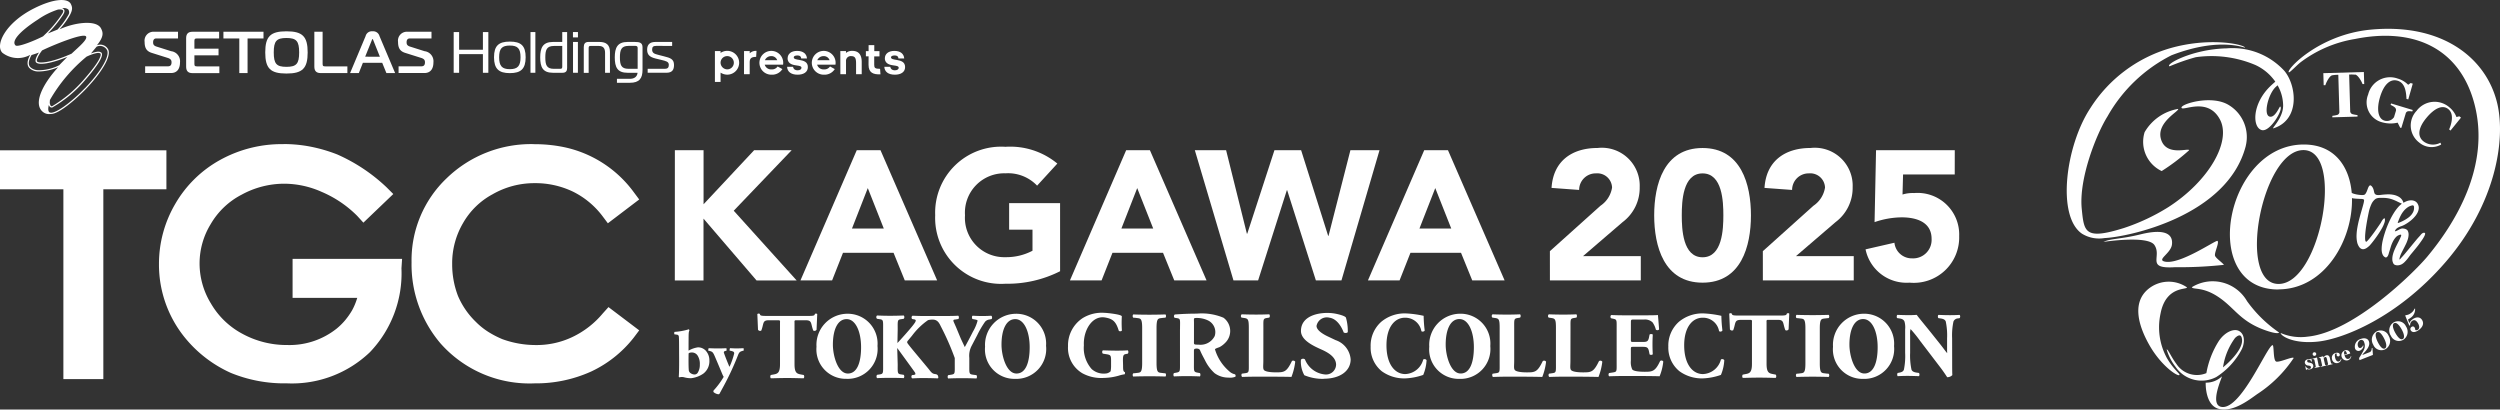 <svg xmlns="http://www.w3.org/2000/svg" xmlns:xlink="http://www.w3.org/1999/xlink" width="183.868" height="30.118" viewBox="0 0 183.868 30.118">
  <rect x="0" y="0" width="183.868" height="30.118" fill="#333333" stroke="none"/>
  <defs>
    <clipPath id="clip-path">
      <rect id="長方形_47071" data-name="長方形 47071" width="144.165" height="29" fill="none"/>
    </clipPath>
    <clipPath id="clip-path-2">
      <rect id="長方形_47127" data-name="長方形 47127" width="31.868" height="28" fill="none"/>
    </clipPath>
  </defs>
  <g id="logo_yoko" transform="translate(-10 -19.882)">
    <g id="logo_yoko-2" data-name="logo_yoko" transform="translate(10 19.882)">
      <g id="グループ_127378" data-name="グループ 127378">
        <g id="グループ_127377" data-name="グループ 127377">
          <g id="グループ_127376" data-name="グループ 127376" clip-path="url(#clip-path)">
            <path id="パス_125287" data-name="パス 125287" d="M41.607,29.412a9.362,9.362,0,0,0-4.676,1.165,8.618,8.618,0,0,0-3.277,3.2,8.709,8.709,0,0,0-1.215,4.442,8.506,8.506,0,0,0,2.088,5.64,9.2,9.2,0,0,0,3.2,2.379,10.383,10.383,0,0,0,4.119.767,8.294,8.294,0,0,0,6.109-2.294,8.387,8.387,0,0,0,2.318-6.168l.046-.693H42.266v2.867h4.757l-.03.092a4.55,4.55,0,0,1-.355.833,5.431,5.431,0,0,1-.508.723,4.628,4.628,0,0,1-.638.626,5.568,5.568,0,0,1-3.622,1.195,6.8,6.8,0,0,1-3.293-.824,5.86,5.86,0,0,1-2.314-2.226,5.64,5.64,0,0,1-.838-2.965,5.539,5.539,0,0,1,.82-2.88,5.607,5.607,0,0,1,2.287-2.169,6.53,6.53,0,0,1,3.123-.8,6.8,6.8,0,0,1,2.749.6,8.227,8.227,0,0,1,2.613,1.765l.456.5,2.2-2.106-.506-.505a12.7,12.7,0,0,0-3.615-2.405,11.279,11.279,0,0,0-1.919-.565,10.341,10.341,0,0,0-2.023-.2" transform="translate(-20.747 -18.811)" fill="#fff"/>
            <path id="パス_125288" data-name="パス 125288" d="M93.009,29.412a8.916,8.916,0,0,0-6.441,2.506A8.317,8.317,0,0,0,83.984,38.1a8.953,8.953,0,0,0,2.136,5.975,8.744,8.744,0,0,0,6.912,2.931,9.853,9.853,0,0,0,4.156-.868,8.607,8.607,0,0,0,3.132-2.489l.407-.542-2.26-1.71-.418.464a6.6,6.6,0,0,1-2.24,1.738,6.121,6.121,0,0,1-2.68.589,7.175,7.175,0,0,1-2.464-.432,7.024,7.024,0,0,1-1.036-.535,5.226,5.226,0,0,1-.915-.736,5.831,5.831,0,0,1-1.312-1.9,6.465,6.465,0,0,1-.431-2.343,5.842,5.842,0,0,1,.8-3.025A5.489,5.489,0,0,1,89.941,33.1a6.156,6.156,0,0,1,3.091-.818,6.385,6.385,0,0,1,2.8.612,6.114,6.114,0,0,1,2.18,1.793l.41.546,2.305-1.752-.4-.536a8.542,8.542,0,0,0-5.109-3.308,10.659,10.659,0,0,0-2.207-.222" transform="translate(-53.715 -18.811)" fill="#fff"/>
            <path id="パス_125289" data-name="パス 125289" d="M139.922,68.793a1.056,1.056,0,0,1,.25.7,1.145,1.145,0,0,1-.442.963,1.97,1.97,0,0,1-.9.341,1.859,1.859,0,0,1-.522-.069.644.644,0,0,0-.336.005c-.016.005-.053-.032-.053-.048.016-.128.032-.607.027-1.358-.006-.835,0-1.415-.021-1.586a.145.145,0,0,0-.123-.143l-.208-.032a.288.288,0,0,1,.011-.176,4.564,4.564,0,0,0,1.059-.192c.016.005.037.08.037.1-.048.085-.059.165-.059.666-.005.314,0,.468-.005.782.005.015.016.015.026.01a1.9,1.9,0,0,1,.665-.229.772.772,0,0,1,.591.261m-1.245.154c-.016.005-.032.048-.032.075-.005.282-.01.846.011,1.144a.312.312,0,0,0,.085.224.542.542,0,0,0,.341.139.278.278,0,0,0,.24-.139,1.074,1.074,0,0,0,.149-.6,1.112,1.112,0,0,0-.165-.655.492.492,0,0,0-.447-.224.48.48,0,0,0-.181.037" transform="translate(-87.998 -42.981)" fill="#fff"/>
            <path id="パス_125290" data-name="パス 125290" d="M144.555,71.056c.069,0,.341.016.686.016.314,0,.463-.011.618-.016a.53.53,0,0,1,.01.181,1.009,1.009,0,0,0-.16.048.094.094,0,0,0-.036.1c.074.235.335.873.4,1.022h.021a5.28,5.28,0,0,0,.33-.937.137.137,0,0,0-.09-.176.834.834,0,0,0-.24-.058.547.547,0,0,1,.027-.181c.112,0,.288.016.484.016.176,0,.356-.011.516-.016a.528.528,0,0,1,.005.181.8.8,0,0,0-.2.058c-.1.043-.154.112-.229.314a20.367,20.367,0,0,1-1.171,2.475c-.063.123-.148.272-.186.341l-.063.021a.681.681,0,0,1-.368-.165.2.2,0,0,1,.005-.112,5.811,5.811,0,0,0,.746-1.006,1.224,1.224,0,0,1-.075-.138c-.128-.3-.324-.777-.522-1.235-.154-.367-.2-.453-.351-.506a1.241,1.241,0,0,0-.191-.048.591.591,0,0,1,.032-.181" transform="translate(-92.434 -45.446)" fill="#fff"/>
            <path id="パス_125291" data-name="パス 125291" d="M168.83,64.423c-.658,0-1.01.767-1.01,1.881,0,.813.361,2.12,1.1,2.12.7,0,.973-.854.973-1.934,0-1.14-.4-2.067-1.063-2.067M171.1,66.4a2.2,2.2,0,0,1-2.286,2.414,2.165,2.165,0,0,1-2.2-2.359,2.286,2.286,0,0,1,2.262-2.428A2.194,2.194,0,0,1,171.1,66.4" transform="translate(-106.563 -40.952)" fill="#fff"/>
            <path id="パス_125292" data-name="パス 125292" d="M203.239,64.423c-.657,0-1.01.767-1.01,1.881,0,.813.36,2.12,1.1,2.12.7,0,.972-.854.972-1.934,0-1.14-.4-2.067-1.062-2.067m2.268,1.979a2.2,2.2,0,0,1-2.287,2.414,2.163,2.163,0,0,1-2.2-2.359,2.286,2.286,0,0,1,2.261-2.428,2.193,2.193,0,0,1,2.223,2.373" transform="translate(-128.571 -40.952)" fill="#fff"/>
            <path id="パス_125293" data-name="パス 125293" d="M187.274,64.391c-.19.015-.392.022-.641.022s-.468-.007-.729-.022c-.065.035-.06.209-.006.243l.148.027c.159.028.223.056.223.1a3.16,3.16,0,0,1-.34.8c-.177.352-.413.8-.6,1.137-.079-.174-.242-.5-.337-.727l-.308-.741c-.043-.1-.09-.2-.136-.306-.023-.051-.08-.161-.049-.209s.094-.036.132-.045l.225-.037c.058-.057.047-.215-.013-.243-.222.015-.555.022-.954.022l-1.592,0c-.232,0-.475-.006-.808-.02-.086.027-.1.194-.026.242l.152.028c.083.013.109.062.109.089a.437.437,0,0,1-.085.18c-.208.325-1.219,1.424-1.264,1.47l.019-1.009c0-.644-.031-.707.263-.747l.181-.028a.184.184,0,0,0,0-.243c-.345.015-.671.022-.984.022s-.654-.007-.979-.022a.161.161,0,0,0,0,.243l.182.028c.294.04.265.1.265.747v2.572c0,.643.029.706-.265.747l-.182.027a.207.207,0,0,0,0,.243c.344-.014.685-.021.979-.021.313,0,.639.006.984.021a.205.205,0,0,0,0-.243l-.181-.027c-.294-.041-.263-.1-.263-.747l-.035-1.2s1.248,1.712,1.287,1.775a.282.282,0,0,1,.052.137c0,.029-.039.049-.111.07l-.131.01c-.072.042-.072.214.012.243.366-.015.458-.022.791-.022.3,0,.745.007,1.071.022.095,0,.033-.192.007-.228a0,0,0,0,0,0,0c-.067-.088-.168-.08-.261-.1a.412.412,0,0,1-.2-.115,1.2,1.2,0,0,1-.131-.152c-.146-.186-.3-.365-.451-.548-.328-.4-1.195-1.414-1.2-1.487a.165.165,0,0,1,.05-.144l.3-.359a5.07,5.07,0,0,1,1.182-1.15,1.287,1.287,0,0,1,.442-.033c.228.041.355.183.485.466a19.166,19.166,0,0,1,1.038,2.356v.485c0,.643.032.691-.263.739l-.221.034a.206.206,0,0,0,0,.243c.386-.015.71-.021,1.024-.021s.634.006,1.057.021a.225.225,0,0,0,0-.243l-.259-.034c-.294-.04-.268-.1-.268-.739V67.5a1.562,1.562,0,0,1,.17-.892l.412-.788a7.282,7.282,0,0,1,.574-.981.486.486,0,0,1,.312-.167l.17-.034c.052-.048.052-.215-.026-.243" transform="translate(-114.371 -41.171)" fill="#fff"/>
            <path id="パス_125294" data-name="パス 125294" d="M158.866,63.988a.144.144,0,0,0-.091.028c-.032.119-.054.146-.549.146h-2.952c-.5,0-.518-.027-.549-.146a.146.146,0,0,0-.092-.028.151.151,0,0,0-.091.036l.049,1.152a.177.177,0,0,0,.241.063c.2-.506.068-.759.545-.759h.732c.131,0,.1.1.1.2v.492h0v2.546c0,.651-.191.7-.492.754l-.183.033a.208.208,0,0,0,0,.243l.1,0,0,0c.456-.013.8-.021,1.109-.021s.654.008,1.109.021c0,0,0,0,0,0l.1,0a.211.211,0,0,0,0-.243l-.183-.033c-.3-.056-.492-.1-.492-.754V65.172h0V64.68c0-.1-.031-.2.1-.2h.733c.476,0,.349.253.547.759a.177.177,0,0,0,.241-.063l.049-1.152a.159.159,0,0,0-.092-.036" transform="translate(-98.842 -40.926)" fill="#fff"/>
            <path id="パス_125295" data-name="パス 125295" d="M222,67.739c0,.289.012.427.129.457.023.027.018.143-.02.166a2.34,2.34,0,0,0-.43.1,4.241,4.241,0,0,1-1.087.165,2.92,2.92,0,0,1-1.582-.34,2.164,2.164,0,0,1-1.059-1.99,2.392,2.392,0,0,1,1.08-2.071,2.7,2.7,0,0,1,1.6-.386c.132,0,1.264.107,1.277.261a8.484,8.484,0,0,0,.005,1.035c-.024.076-.19.083-.232.013-.2-.65-.417-.869-1.008-.967-.95-.159-1.61.953-1.556,2.045a2.339,2.339,0,0,0,.577,1.752,1.32,1.32,0,0,0,1,.326.572.572,0,0,0,.389-.165,2.06,2.06,0,0,0,.034-.357v-.435c0-.374-.037-.415-.332-.463l-.272-.043a.172.172,0,0,1,0-.243c.438.014.739.022,1.039.022s.6-.008.8-.022a.213.213,0,0,1,0,.243l-.141.028c-.185.035-.221.1-.221.478Z" transform="translate(-139.401 -40.832)" fill="#fff"/>
            <path id="パス_125296" data-name="パス 125296" d="M240.966,66.018c0,.243-.045.263.339.263a1.169,1.169,0,0,0,1.186-.634.952.952,0,0,0-.532-1.166,1.9,1.9,0,0,0-.778-.164c-.266,0-.214.02-.214.352Zm-1.026-.877c0-.692.054-.767-.222-.81l-.176-.027a.161.161,0,0,1,.014-.243c.489-.035,1-.062,1.619-.062a4.135,4.135,0,0,1,1.96.3,1.212,1.212,0,0,1,.112,1.862,1.635,1.635,0,0,1-.4.3c-.046.022-.356.112-.334.171a3.392,3.392,0,0,0,1.04,1.6.864.864,0,0,0,.428.228.142.142,0,0,1,.027.182,1.093,1.093,0,0,1-.516.061,1.7,1.7,0,0,1-1.007-.324,3.133,3.133,0,0,1-.7-.934c-.125-.244-.266-.49-.369-.745-.078-.187-.373-.129-.411-.1s-.042.089-.042.148v.851c0,.636-.029.685.267.74l.177.033a.243.243,0,0,1,0,.244c-.346-.013-.648-.022-.96-.022-.328,0-.614.009-.954.022a.212.212,0,0,1,0-.244l.176-.033c.295-.055.268-.1.268-.74V65.141" transform="translate(-153.153 -40.932)" fill="#fff"/>
            <path id="パス_125297" data-name="パス 125297" d="M254.862,67.575c0,.325-.042.547.043.657s.416.174.892.174c.595,0,.777-.022,1.163-.824.052-.069.2-.041.247.042a4.486,4.486,0,0,1-.278,1.119c-.35-.014-1.188-.019-1.722-.019h-.876c-.3,0-.625.006-1.03.019a.2.2,0,0,1-.019-.241l.248-.034c.293-.042.264-.1.264-.741V65.155c0-.645-.053-.706-.348-.748l-.188-.028a.163.163,0,0,1,.014-.242c.338.014.749.02,1.06.02s.641-.006.967-.02a.2.2,0,0,1,0,.242l-.17.028c-.293.049-.264.1-.264.748Z" transform="translate(-161.947 -41.021)" fill="#fff"/>
            <path id="パス_125298" data-name="パス 125298" d="M267.138,68.71a3.513,3.513,0,0,1-1.423-.267,2.068,2.068,0,0,1-.252-1.139.208.208,0,0,1,.3-.021,1.753,1.753,0,0,0,1.441,1.1.744.744,0,0,0,.847-.709c0-.57-.6-.908-1.068-1.118-.565-.253-1.516-.675-1.516-1.37,0-1.241,1.618-1.439,2.509-1.276.139.024.738.153.8.3a3.562,3.562,0,0,1,.135,1.057c-.039.084-.236.092-.306.021-.134-.359-.471-1-1.052-1.078a.769.769,0,0,0-.941.605c0,.325.49.62.884.8l.521.247a1.627,1.627,0,0,1,1.105,1.412c0,.864-.793,1.427-1.979,1.427" transform="translate(-169.785 -40.846)" fill="#fff"/>
            <path id="パス_125299" data-name="パス 125299" d="M233.367,68.477c-.334-.054-.476.047-.476-.754V65.169c0-.8.142-.7.476-.756l.182-.014a.2.2,0,0,0,0-.238c-.345.014-.882.021-1.186.021s-.844-.006-1.188-.021a.2.2,0,0,0,0,.238l.181.014c.336.057.478-.046.478.756v2.554c0,.8-.142.7-.478.754l-.181.016a.2.2,0,0,0,0,.236c.343-.013.881-.02,1.188-.02s.841.006,1.186.02a.2.2,0,0,0,0-.236Z" transform="translate(-147.831 -41.036)" fill="#fff"/>
            <path id="パス_125300" data-name="パス 125300" d="M357.2,63.9a.144.144,0,0,0-.09.029c-.033.117-.053.146-.548.146h-2.956c-.495,0-.514-.029-.546-.146a.162.162,0,0,0-.094-.029.155.155,0,0,0-.091.036l.05,1.154a.177.177,0,0,0,.242.06c.195-.5.068-.757.546-.757h.732c.131,0,.1.1.1.2v3.037c0,.65-.19.7-.492.753l-.183.035a.206.206,0,0,0,0,.241l.1,0s0,0,.005,0c.456-.014.8-.02,1.108-.02s.655.006,1.112.02l0,0,.1,0a.211.211,0,0,0,0-.241l-.182-.035c-.3-.055-.493-.1-.493-.753V65.08h0v-.491c0-.1-.032-.2.1-.2h.731c.478,0,.351.253.549.757a.176.176,0,0,0,.241-.06l.048-1.154a.155.155,0,0,0-.091-.036" transform="translate(-225.694 -40.866)" fill="#fff"/>
            <path id="パス_125301" data-name="パス 125301" d="M306.054,67.578c0,.324-.043.546.044.657s.415.175.892.175c.593,0,.775-.022,1.161-.824a.167.167,0,0,1,.248.04,4.489,4.489,0,0,1-.28,1.121c-.346-.013-1.184-.021-1.721-.021h-.875c-.3,0-.627.007-1.032.021-.058-.041-.073-.2-.017-.241l.246-.036c.294-.04.265-.1.265-.74V65.158c0-.646-.052-.707-.345-.748l-.191-.028a.162.162,0,0,1,.012-.242c.339.014.749.021,1.062.021s.638-.006.966-.021a.2.2,0,0,1,0,.242l-.17.028c-.293.048-.265.1-.265.748Z" transform="translate(-194.689 -41.023)" fill="#fff"/>
            <path id="パス_125302" data-name="パス 125302" d="M317.528,67.578c0,.324-.043.546.043.657s.414.175.892.175c.593,0,.777-.022,1.162-.824a.166.166,0,0,1,.247.04,4.515,4.515,0,0,1-.28,1.121c-.347-.013-1.186-.021-1.721-.021H317c-.3,0-.626.007-1.031.021a.2.2,0,0,1-.019-.241l.248-.036c.294-.04.264-.1.264-.74V65.158c0-.646-.052-.707-.346-.748l-.189-.028a.162.162,0,0,1,.012-.242c.341.014.748.021,1.061.021s.64-.006.968-.021a.208.208,0,0,1,0,.242l-.17.028c-.295.048-.265.1-.265.748Z" transform="translate(-202.027 -41.023)" fill="#fff"/>
            <path id="パス_125303" data-name="パス 125303" d="M344.343,64.135a9.7,9.7,0,0,0,.078,1.078.17.17,0,0,1-.247.048,1.191,1.191,0,0,0-1.214-.987c-.718,0-1.352.655-1.352,2.031s.609,2.113,1.382,2.113a1.424,1.424,0,0,0,1.32-1.071.178.178,0,0,1,.247.049,3.175,3.175,0,0,1-.247,1.083,4.519,4.519,0,0,1-1.313.256,2.811,2.811,0,0,1-1.736-.525,2.229,2.229,0,0,1-.819-1.81,2.338,2.338,0,0,1,.78-1.828,2.7,2.7,0,0,1,1.787-.616,7.569,7.569,0,0,1,1.333.178" transform="translate(-217.741 -40.906)" fill="#fff"/>
            <path id="パス_125304" data-name="パス 125304" d="M283.588,64.135a9.772,9.772,0,0,0,.077,1.078c-.026.084-.2.11-.243.048a1.2,1.2,0,0,0-1.217-.987c-.717,0-1.351.655-1.351,2.031s.609,2.113,1.383,2.113a1.427,1.427,0,0,0,1.321-1.071.177.177,0,0,1,.245.049,3.243,3.243,0,0,1-.245,1.083,4.536,4.536,0,0,1-1.313.256,2.808,2.808,0,0,1-1.736-.525,2.228,2.228,0,0,1-.819-1.81,2.342,2.342,0,0,1,.781-1.828,2.693,2.693,0,0,1,1.787-.616,7.551,7.551,0,0,1,1.332.178" transform="translate(-178.883 -40.906)" fill="#fff"/>
            <path id="パス_125305" data-name="パス 125305" d="M391.117,67.6c0,.442,0,.867.013,1.09a.5.5,0,0,1-.377.156c-.007,0-.217-.345-.519-.738l-1.476-1.935a9.974,9.974,0,0,0-.7-.868,1.281,1.281,0,0,0-.032.435v1.313a4.991,4.991,0,0,0,.1,1.238c.057.142.205.19.372.217l.181.026a.23.23,0,0,1,0,.237c-.344-.013-.6-.021-.855-.021-.235,0-.474.007-.716.021a.227.227,0,0,1,0-.237l.111-.02c.172-.034.3-.081.349-.224a4.987,4.987,0,0,0,.091-1.238v-1.72a1.593,1.593,0,0,0-.047-.577c-.049-.115-.139-.2-.363-.229l-.18-.028c-.044-.053-.039-.217.027-.236.3.013.62.02.882.02.217,0,.535-.02.535-.02.179.253.586.727,1.163,1.452l.534.67c.281.352.4.537.543.695l-.009-.164v-.934a4.968,4.968,0,0,0-.1-1.239c-.059-.142-.2-.19-.372-.216L390.1,64.5a.222.222,0,0,1,0-.236c.346.013.6.02.858.02.235,0,.465-.007.713-.02a.214.214,0,0,1,0,.236l-.114.021a.383.383,0,0,0-.343.224,4.905,4.905,0,0,0-.1,1.239Z" transform="translate(-247.541 -41.104)" fill="#fff"/>
            <path id="パス_125306" data-name="パス 125306" d="M329.886,66.066c0,.19.007.2.179.2h.693c.332,0,.408-.048.471-.373l.033-.169c.045-.054.205-.054.236.006-.013.217-.021.462-.021.718s.008.5.021.717c-.031.062-.191.068-.236.008l-.033-.169c-.063-.326-.139-.38-.471-.38h-.693c-.172,0-.179.006-.179.21v.807a1.287,1.287,0,0,0,.1.641c.082.123.457.177.924.177.555,0,.771-.021,1.125-.786a.15.15,0,0,1,.235.033,3.877,3.877,0,0,1-.27,1.084c-.339-.014-1.263-.021-1.787-.021h-.83c-.307,0-.621.007-1.1.021a.2.2,0,0,1,0-.238l.3-.046c.288-.048.258-.089.258-.712V65.274c0-.616.03-.657-.258-.717l-.157-.035a.175.175,0,0,1,.011-.236c.3.012.612.02.92.02h1.666c.408,0,.774-.008.856-.02.006.107.052.6.083,1.049-.025.075-.173.089-.236.026a1.65,1.65,0,0,0-.244-.534.8.8,0,0,0-.626-.21H330.1c-.211,0-.211.013-.211.266Z" transform="translate(-209.941 -41.116)" fill="#fff"/>
            <path id="パス_125307" data-name="パス 125307" d="M293.88,64.409c-.66,0-1.012.767-1.012,1.883,0,.813.362,2.122,1.1,2.122.7,0,.973-.853.973-1.935,0-1.142-.4-2.069-1.063-2.069m2.27,1.982a2.2,2.2,0,0,1-2.287,2.417,2.167,2.167,0,0,1-2.2-2.362,2.287,2.287,0,0,1,2.263-2.43,2.194,2.194,0,0,1,2.225,2.375" transform="translate(-186.542 -40.944)" fill="#fff"/>
            <path id="パス_125308" data-name="パス 125308" d="M376.27,64.409c-.659,0-1.013.767-1.013,1.883,0,.813.363,2.122,1.1,2.122.7,0,.976-.853.976-1.935,0-1.142-.4-2.069-1.066-2.069m2.272,1.982a2.2,2.2,0,0,1-2.289,2.417,2.167,2.167,0,0,1-2.2-2.362,2.288,2.288,0,0,1,2.262-2.43,2.2,2.2,0,0,1,2.228,2.375" transform="translate(-239.237 -40.944)" fill="#fff"/>
            <path id="パス_125309" data-name="パス 125309" d="M368.709,68.567c-.333-.056-.474.047-.474-.756V65.258c0-.8.141-.7.474-.754l.183-.017a.2.2,0,0,0,0-.236c-.344.013-.879.019-1.186.019s-.843-.006-1.188-.019a.2.2,0,0,0,0,.236l.184.017c.334.054.475-.047.475.754v2.553c0,.8-.142.7-.475.756l-.184.015a.2.2,0,0,0,0,.236c.345-.012.88-.02,1.188-.02s.842.008,1.186.02a.2.2,0,0,0,0-.236Z" transform="translate(-234.394 -41.094)" fill="#fff"/>
            <path id="パス_125310" data-name="パス 125310" d="M137.715,30.648h2.11v3.978l3.721-3.978h2.76L142.044,35.1l4.627,5.127h-2.95l-3.9-4.546v4.546h-2.11Z" transform="translate(-88.08 -19.602)" fill="#fff"/>
            <path id="パス_125311" data-name="パス 125311" d="M167.485,30.648h1.746l4.167,9.578h-2.381l-.825-2.03h-3.72l-.8,2.03h-2.327Zm.812,2.787-1.164,2.977h2.341Z" transform="translate(-104.473 -19.602)" fill="#fff"/>
            <path id="パス_125312" data-name="パス 125312" d="M200.023,39.118a8.586,8.586,0,0,1-4.018.92A4.851,4.851,0,0,1,190.837,35a4.851,4.851,0,0,1,5.168-5.033A5.431,5.431,0,0,1,199.82,31.2l-1.488,1.624a2.947,2.947,0,0,0-2.327-.907A2.891,2.891,0,0,0,193.029,35a2.891,2.891,0,0,0,2.976,3.084,4.128,4.128,0,0,0,1.988-.473V36.06h-1.718V34.112h3.747Z" transform="translate(-122.056 -19.17)" fill="#fff"/>
            <path id="パス_125313" data-name="パス 125313" d="M222.464,30.648h1.745l4.167,9.578H226l-.825-2.03h-3.72l-.8,2.03h-2.327Zm.812,2.787-1.164,2.977h2.341Z" transform="translate(-139.637 -19.602)" fill="#fff"/>
            <path id="パス_125314" data-name="パス 125314" d="M243.816,30.648h2.3l1.529,6.142h.027l2-6.142h1.961l1.989,6.3h.027l1.61-6.3H257.4l-2.8,9.578h-1.881l-2.11-6.629h-.027l-2.111,6.629h-1.813Z" transform="translate(-155.94 -19.602)" fill="#fff"/>
            <path id="パス_125315" data-name="パス 125315" d="M283.283,30.648h1.746l4.167,9.578h-2.381l-.825-2.03h-3.72l-.8,2.03h-2.327Zm.812,2.787-1.164,2.977h2.341Z" transform="translate(-178.535 -19.602)" fill="#fff"/>
            <path id="パス_125316" data-name="パス 125316" d="M316.271,37.787l3.721-3.341a1.979,1.979,0,0,0,.852-1.339,1.085,1.085,0,0,0-1.177-1.042,1.219,1.219,0,0,0-1.245,1.218l-2.029-.149c.122-1.975,1.5-2.936,3.383-2.936a2.786,2.786,0,0,1,3.1,2.882,3.137,3.137,0,0,1-1.258,2.571l-2.909,2.5h4.248v1.786h-6.684Z" transform="translate(-202.281 -19.314)" fill="#fff"/>
            <path id="パス_125317" data-name="パス 125317" d="M341.112,30.2c2.841,0,3.558,2.679,3.558,4.951s-.717,4.952-3.558,4.952-3.558-2.679-3.558-4.952.717-4.951,3.558-4.951m0,8.036c1.461,0,1.529-2.083,1.529-3.085s-.067-3.084-1.529-3.084-1.529,2.084-1.529,3.084.067,3.085,1.529,3.085" transform="translate(-215.893 -19.314)" fill="#fff"/>
            <path id="パス_125318" data-name="パス 125318" d="M359.725,37.787l3.721-3.341a1.979,1.979,0,0,0,.852-1.339,1.085,1.085,0,0,0-1.177-1.042,1.218,1.218,0,0,0-1.244,1.218l-2.03-.149c.122-1.975,1.5-2.936,3.383-2.936a2.786,2.786,0,0,1,3.1,2.882,3.137,3.137,0,0,1-1.258,2.571l-2.909,2.5h4.248v1.786h-6.684Z" transform="translate(-230.073 -19.314)" fill="#fff"/>
            <path id="パス_125319" data-name="パス 125319" d="M387.24,32.434h-3.8l-.04,1.475a2.5,2.5,0,0,1,.852-.108,3.059,3.059,0,0,1,3.315,3.166,3.337,3.337,0,0,1-3.652,3.423,3.074,3.074,0,0,1-3.234-2.449l2.124-.487a1.284,1.284,0,0,0,1.312,1.15,1.36,1.36,0,0,0,1.421-1.434c0-1.259-1.15-1.583-2.205-1.583a6.276,6.276,0,0,0-1.989.352l.109-5.29h5.79Z" transform="translate(-243.475 -19.602)" fill="#fff"/>
            <path id="パス_125320" data-name="パス 125320" d="M145.886,10.4h.416v.136a.849.849,0,0,1,.491-.153.875.875,0,1,1,0,1.751.91.91,0,0,1-.491-.15v.687h-.416Zm.907,1.345a.488.488,0,1,0-.491-.488.5.5,0,0,0,.491.488" transform="translate(-93.306 -6.643)" fill="#fff"/>
            <path id="パス_125321" data-name="パス 125321" d="M151.829,10.4h.418v.163a.652.652,0,0,1,.5-.179l-.027.442c-.382,0-.475.136-.475.408V12.1h-.418Z" transform="translate(-97.107 -6.642)" fill="#fff"/>
            <path id="パス_125322" data-name="パス 125322" d="M156.6,11.724a.891.891,0,0,1-.8.412.875.875,0,1,1,.85-.738H155.3a.484.484,0,0,0,.5.349.493.493,0,0,0,.448-.216Zm-.382-.654a.451.451,0,0,0-.449-.3.5.5,0,0,0-.455.3Z" transform="translate(-99.057 -6.643)" fill="#fff"/>
            <path id="パス_125323" data-name="パス 125323" d="M161.05,11.554c0,.116.106.259.336.259.186,0,.282-.09.282-.183,0-.129-.179-.15-.346-.173-.206-.03-.674-.076-.674-.521,0-.325.256-.551.7-.551s.7.216.724.555h-.425c-.01-.1-.043-.219-.286-.219-.163,0-.262.053-.262.139,0,.136.23.156.4.186.342.057.638.15.638.528s-.322.561-.754.561c-.485,0-.758-.219-.774-.581Z" transform="translate(-102.722 -6.642)" fill="#fff"/>
            <path id="パス_125324" data-name="パス 125324" d="M167.3,11.724a.891.891,0,0,1-.8.412.875.875,0,1,1,.85-.738h-1.349a.484.484,0,0,0,.5.349.493.493,0,0,0,.448-.216Zm-.382-.654a.451.451,0,0,0-.449-.3.5.5,0,0,0-.455.3Z" transform="translate(-105.904 -6.643)" fill="#fff"/>
            <path id="パス_125325" data-name="パス 125325" d="M171.479,10.4h.415v.136a.7.7,0,0,1,.458-.153c.508,0,.7.322.7.824v.89h-.415v-.784c0-.359-.053-.545-.368-.545a.351.351,0,0,0-.372.389v.94h-.415Z" transform="translate(-109.675 -6.642)" fill="#fff"/>
            <path id="パス_125326" data-name="パス 125326" d="M176.887,10.027h-.2V9.642h.2V9.2h.418v.445h.382v.385H177.3v.615c0,.222.047.3.432.3l.027.405c-.512.017-.877-.1-.877-.708Z" transform="translate(-113.004 -5.882)" fill="#fff"/>
            <path id="パス_125327" data-name="パス 125327" d="M180.894,11.554c0,.116.106.259.336.259.186,0,.282-.09.282-.183,0-.129-.18-.15-.346-.173-.206-.03-.674-.076-.674-.521,0-.325.256-.551.7-.551s.7.216.724.555h-.425c-.01-.1-.043-.219-.286-.219-.163,0-.262.053-.262.139,0,.136.23.156.4.186.342.057.638.15.638.528s-.322.561-.754.561c-.485,0-.758-.219-.774-.581Z" transform="translate(-115.414 -6.642)" fill="#fff"/>
            <path id="パス_125328" data-name="パス 125328" d="M31.475,7.915,30.38,7.569c-.227-.073-.246-.192-.246-.318,0-.179.082-.278.231-.278h1.6V6.481H30.215a.655.655,0,0,0-.706.745c0,.457.152.691.524.808l1.181.372c.243.076.275.2.275.317,0,.13-.027.3-.261.3H29.548v.493h1.9c.428,0,.664-.281.664-.792a.744.744,0,0,0-.64-.812" transform="translate(-18.873 -4.145)" fill="#fff"/>
            <path id="パス_125329" data-name="パス 125329" d="M38.592,8.834v-.62h1.775V7.722H38.592V7.166c0-.16.032-.192.192-.192H40.41V6.481H38.442c-.308,0-.458.154-.458.471v2.1c0,.317.15.471.458.471h1.985V9.026H38.784c-.16,0-.192-.032-.192-.192" transform="translate(-24.294 -4.145)" fill="#fff"/>
            <path id="パス_125330" data-name="パス 125330" d="M45.592,6.974H46.76V9.519h.608V6.974H48.54V6.481H45.592Z" transform="translate(-29.16 -4.145)" fill="#fff"/>
            <path id="パス_125331" data-name="パス 125331" d="M55.684,6.387c-1.179,0-1.558.377-1.558,1.553s.379,1.553,1.558,1.553,1.562-.377,1.562-1.553-.38-1.553-1.562-1.553M56.62,7.94c0,.833-.2,1.061-.936,1.061s-.932-.228-.932-1.061.2-1.061.932-1.061.936.228.936,1.061" transform="translate(-34.618 -4.085)" fill="#fff"/>
            <path id="パス_125332" data-name="パス 125332" d="M64.753,8.834V6.481h-.608V9.048c0,.317.15.471.458.471h1.972V9.026h-1.63c-.16,0-.192-.032-.192-.192" transform="translate(-41.026 -4.145)" fill="#fff"/>
            <path id="パス_125333" data-name="パス 125333" d="M73.092,6.387a.471.471,0,0,0-.512.351L71.438,9.459h.642l.3-.757H73.8l.308.757h.642L73.6,6.738a.48.48,0,0,0-.512-.351m0,.569c.008,0,.029.011.065.11l.476,1.189H72.547l.48-1.19c.035-.1.056-.11.065-.11" transform="translate(-45.69 -4.085)" fill="#fff"/>
            <path id="パス_125334" data-name="パス 125334" d="M83.191,7.915,82.1,7.569c-.227-.073-.246-.192-.246-.318,0-.179.082-.278.231-.278h1.6V6.481H81.931a.655.655,0,0,0-.706.745c0,.457.152.691.524.808l1.181.372c.243.076.275.2.275.317,0,.13-.027.3-.261.3H81.264v.493h1.9c.428,0,.664-.281.664-.792a.744.744,0,0,0-.64-.812" transform="translate(-51.95 -4.145)" fill="#fff"/>
            <path id="パス_125335" data-name="パス 125335" d="M94.733,7.842H92.983v-1.3h-.4V9.536h.4V8.167h1.749V9.536h.4V6.542h-.4Z" transform="translate(-59.216 -4.184)" fill="#fff"/>
            <path id="パス_125336" data-name="パス 125336" d="M101.974,8.488c-.813,0-1.163.3-1.163,1.151s.351,1.168,1.163,1.168,1.163-.308,1.163-1.168-.351-1.151-1.163-1.151m0,2.028c-.577,0-.787-.235-.787-.877s.21-.86.787-.86.787.218.787.86-.21.877-.787.877" transform="translate(-64.477 -5.429)" fill="#fff"/>
            <rect id="長方形_47068" data-name="長方形 47068" width="0.359" height="2.994" transform="translate(39.016 2.358)" fill="#fff"/>
            <path id="パス_125337" data-name="パス 125337" d="M111.856,7.269h-.68c-.749,0-.941.427-.941,1.134,0,.727.192,1.134.941,1.134h.693c.261,0,.346-.133.346-.355V6.542h-.359Zm0,1.814c0,.115-.03.163-.15.163h-.462c-.544,0-.633-.287-.633-.843,0-.535.09-.839.633-.839h.612Z" transform="translate(-70.504 -4.184)" fill="#fff"/>
            <rect id="長方形_47069" data-name="長方形 47069" width="0.368" height="0.394" transform="translate(42.139 2.357)" fill="#fff"/>
            <rect id="長方形_47070" data-name="長方形 47070" width="0.359" height="2.267" transform="translate(42.144 3.085)" fill="#fff"/>
            <path id="パス_125338" data-name="パス 125338" d="M120.285,8.559h-.813c-.248,0-.346.137-.346.372v1.9h.359V9c0-.116.047-.146.133-.146h.62c.342,0,.454.2.454.509v1.467h.359V9.295c0-.522-.274-.736-.766-.736" transform="translate(-76.191 -5.474)" fill="#fff"/>
            <path id="パス_125339" data-name="パス 125339" d="M126.919,8.56h-.526c-.749,0-.941.428-.941,1.134,0,.727.192,1.134.941,1.134h.736c-.034.316-.27.445-.573.445h-.945v.291h.945c.71,0,.937-.329.937-.954V8.953c0-.342-.218-.393-.573-.393m.214,1.976h-.671c-.543,0-.633-.287-.633-.843,0-.535.09-.843.633-.843h.509c.115,0,.163.056.163.154Z" transform="translate(-80.237 -5.475)" fill="#fff"/>
            <path id="パス_125340" data-name="パス 125340" d="M133.3,9.616l-.449-.116c-.248-.064-.423-.124-.423-.376,0-.2.081-.274.291-.274H133.9V8.559h-1.228c-.4,0-.612.184-.612.565s.192.547.625.655l.415.1c.351.085.556.128.556.368,0,.188-.086.287-.274.287H132.1v.291h1.378c.432,0,.56-.222.56-.573,0-.44-.282-.522-.74-.637" transform="translate(-84.466 -5.474)" fill="#fff"/>
            <path id="パス_125341" data-name="パス 125341" d="M7.943,3.609h0l0,0a.663.663,0,0,0-.813-.281c.522-.643.456-.936.3-1.238l-.014-.026c-.379-.64-2.028-.386-3.043.1a5.67,5.67,0,0,0,.717-.967c.3-.5.212-.7.131-.883C5.009-.158,3.97-.124,2.5.618.369,1.69-.375,3.332.174,3.88a1.862,1.862,0,0,0,2.05.152c-.232.406-.26.746-.074.959a.939.939,0,0,0,.716.265H2.91a3.731,3.731,0,0,0,1.373-.317c-1.176,1.276-1.864,2.716-1.118,3.3a.719.719,0,0,0,.563.143c.01,0,.018,0,.028,0,.576,0,1.827-1.073,2.553-1.83C7.563,5.249,8.218,4.067,7.943,3.609M3.663,7.476l.008-.122a11.63,11.63,0,0,1,2.7-3.191l.174-.077c.247-.108.68-.25.8-.169l.021.008s.024.005.035.036c.037.1-.008.493-1.219,1.872A9.432,9.432,0,0,1,3.827,7.815a.1.1,0,0,1-.09-.025.476.476,0,0,1-.074-.314M6.329,2.683c.129.221-.541.771-1.066,1.265L5.144,4c-1.418.62-2.28.678-2.416.522-.087-.1.129-.491.31-.737l.056-.075c.708-.35,3.06-1.328,3.236-1.026M4.714.71A.245.245,0,0,0,4.567.616a.5.5,0,0,1,.449.076.348.348,0,0,1,.024.382,5.562,5.562,0,0,1-.808,1.1l-.71.286A8.575,8.575,0,0,0,4.642,1.081c.1-.16.129-.285.072-.371M1.143,3.34c-.3-.283.181-.954,1.651-1.907A5.6,5.6,0,0,1,4.253.706l-.009,0,.012,0c.084-.014.319-.032.379.058.034.051.009.143-.072.267A8.568,8.568,0,0,1,3.285,2.557l-.12.115C2.527,3,1.3,3.491,1.143,3.34M2.867,5.161a.851.851,0,0,1-.647-.232c-.218-.25-.03-.659.1-.88v0c.074-.024.355-.114.547-.185-.137.208-.343.573-.213.722.208.24,1.159.069,2.3-.4-.207.208-.536.541-.6.612a3.424,3.424,0,0,1-1.488.368M6.242,6.488c-.981,1.022-2.26,1.979-2.6,1.774-.1-.063-.121-.249-.05-.543a.3.3,0,0,0,.079.139.2.2,0,0,0,.167.05A9.047,9.047,0,0,0,6.253,5.9C7.162,4.86,7.589,4.178,7.487,3.923a.145.145,0,0,0-.1-.089c-.146-.087-.49.016-.7.1l.418-.5h0a.587.587,0,0,1,.753.227c.255.411-.411,1.576-1.618,2.835" transform="translate(0 0)" fill="#fff"/>
          </g>
          <path id="パス_125286" data-name="パス 125286" d="M0,30.673v2.867H4.662V47.5H7.6V33.539h4.639V30.673Z" transform="translate(0 -19.618)" fill="#fff"/>
        </g>
      </g>
    </g>
    <g id="グループ_127399" data-name="グループ 127399" transform="translate(162 22)">
      <g id="グループ_127398" data-name="グループ 127398" clip-path="url(#clip-path-2)">
        <path id="パス_125401" data-name="パス 125401" d="M91.628,73.1c3.453,0,5.5-3.678,5.426-6.714a.8.8,0,0,0,.129.026q.152.018.3.024l.269.013a.354.354,0,0,1,.176.045c.016.011.02.045.013.1a1.545,1.545,0,0,1-.036.188q-.025.1-.051.193l-.034.12q-.053.186-.121.424t-.135.5q-.066.266-.115.543a3.973,3.973,0,0,0-.058.538,2.171,2.171,0,0,0,.035.491.986.986,0,0,0,.166.4.4.4,0,0,0,.186.141.337.337,0,0,0,.189,0,.588.588,0,0,0,.187-.091,1.869,1.869,0,0,0,.183-.148q.076-.08.194-.226t.252-.33q.134-.183.266-.385t.235-.394a2.214,2.214,0,0,0,.157-.358.58.58,0,0,0,.035-.273c-.01-.05-.03-.067-.059-.049a.348.348,0,0,0-.1.092,1.261,1.261,0,0,0-.093.142l-.055.1-.109.158-.191.278q-.109.158-.234.328t-.236.31q-.111.141-.194.228T98.1,69.6q-.066-.022-.077-.183a2.712,2.712,0,0,1,.008-.4q.019-.238.061-.516t.089-.532q.047-.253.088-.45t.06-.267a3.159,3.159,0,0,1,.165-.445.994.994,0,0,1,.3-.366.648.648,0,0,1,.29-.07q.16,0,.3,0a2.027,2.027,0,0,1,.373.039,2.1,2.1,0,0,1,.32.093q.153.058.306.134t.334.158l.012,0a1.833,1.833,0,0,0-.3.28,3.478,3.478,0,0,0-.3.413,5.164,5.164,0,0,0-.263.475q-.122.249-.222.5t-.178.5q-.078.244-.129.454-.022.082-.045.2t-.038.241a2.508,2.508,0,0,0-.018.261,1.214,1.214,0,0,0,.02.25.717.717,0,0,0,.075.212.373.373,0,0,0,.147.148.112.112,0,0,0,.125.007.278.278,0,0,0,.09-.1.708.708,0,0,0,.059-.15c.015-.054.028-.1.039-.134q.051-.16.111-.362a2.516,2.516,0,0,1,.153-.389,1.441,1.441,0,0,1,.223-.332.606.606,0,0,1,.317-.189q.058-.012.072.009a.08.08,0,0,1,.005.061.444.444,0,0,1-.029.085l-.035.079q-.054.121-.13.27t-.157.311q-.081.162-.152.332a2.161,2.161,0,0,0-.111.337,1.288,1.288,0,0,0-.037.326.666.666,0,0,0,.075.3.225.225,0,0,0,.118.107.476.476,0,0,0,.171.035.628.628,0,0,0,.182-.023.7.7,0,0,0,.156-.062.957.957,0,0,0,.191-.147,2.474,2.474,0,0,0,.176-.192q.084-.1.16-.206t.151-.2q.017-.018.08-.094l.153-.186q.09-.109.2-.245t.208-.274q.1-.138.19-.27a2.188,2.188,0,0,0,.141-.237.581.581,0,0,0,.062-.176q.009-.07-.049-.081a.183.183,0,0,0-.107.01.338.338,0,0,0-.092.059.647.647,0,0,0-.079.084c-.024.031-.048.059-.071.085q-.158.169-.327.374l-.344.418-.345.42q-.17.207-.326.372-.049.057-.086.1a.137.137,0,0,1-.053.041c-.011,0-.015-.012-.012-.042a1.039,1.039,0,0,1,.034-.15,1.79,1.79,0,0,1,.115-.288q.076-.154.163-.321t.17-.34a2.553,2.553,0,0,0,.134-.341,1.3,1.3,0,0,0,.058-.327.62.62,0,0,0-.058-.295.262.262,0,0,0-.087-.095.43.43,0,0,0-.131-.059.688.688,0,0,0-.148-.022.346.346,0,0,0-.132.017.566.566,0,0,0-.111.047l-.122.065a1.31,1.31,0,0,1-.121.055.246.246,0,0,1-.1.021.409.409,0,0,1,.11-.182.72.72,0,0,1,.165-.113,1.528,1.528,0,0,1,.2-.081,1.508,1.508,0,0,0,.211-.09,2.766,2.766,0,0,0,.256-.153,2.845,2.845,0,0,0,.278-.211,2.361,2.361,0,0,0,.256-.256,1.4,1.4,0,0,0,.193-.288.859.859,0,0,0,.089-.3.556.556,0,0,0-.06-.305.481.481,0,0,0-.221-.235.632.632,0,0,0-.3-.063.962.962,0,0,0-.321.069,1.307,1.307,0,0,0-.228.117s0-.006,0-.009a.63.63,0,0,0-.028-.092.759.759,0,0,0-.294-.335,1.254,1.254,0,0,0-.414-.156,1.987,1.987,0,0,0-.464-.032q-.238.011-.444.037a1.126,1.126,0,0,1-.269.011.282.282,0,0,1-.145-.051A.205.205,0,0,1,98.7,66c-.013-.042-.024-.088-.034-.138a1.07,1.07,0,0,0-.046-.159.6.6,0,0,0-.1-.172c-.052-.059-.095-.086-.128-.081a.142.142,0,0,0-.092.071.766.766,0,0,0-.078.165q-.036.1-.076.2a.946.946,0,0,1-.092.174.2.2,0,0,1-.127.092.818.818,0,0,1-.2.008,2.5,2.5,0,0,1-.254-.028,2.063,2.063,0,0,1-.248-.055A.688.688,0,0,1,97.036,66l0,0c-.172-1.958-1.278-3.555-3.524-3.555-5.8,0-7.759,10.663-1.88,10.663m9.5-6.031a.934.934,0,0,1,.362-.154.1.1,0,0,1,.074.01.105.105,0,0,1,.038.05.211.211,0,0,1,.013.075c0,.028,0,.056,0,.084a.658.658,0,0,1-.06.255,1,1,0,0,1-.144.225,1.268,1.268,0,0,1-.206.194,2.5,2.5,0,0,1-.242.161q-.125.073-.253.132t-.238.1c-.026.01-.042.01-.049,0a.051.051,0,0,1,0-.04.239.239,0,0,1,.022-.062.465.465,0,0,0,.026-.063,3.239,3.239,0,0,1,.158-.363,1.888,1.888,0,0,1,.219-.339,1.432,1.432,0,0,1,.287-.269M91.655,72.7c-3.1,0-1.223-9.844,1.828-9.844S94.75,72.7,91.655,72.7" transform="translate(-76.073 -53.935)" fill="#fff"/>
        <path id="パス_125402" data-name="パス 125402" d="M55.274,11.881a15.425,15.425,0,0,1,1.925-.671,8.264,8.264,0,0,1,4.376.57,3.632,3.632,0,0,1,1.474,1.231c-.084.071-.181.158-.295.263-1.447,1.338-1.407,3.136-.687,3.3.618.141,1.611-1.584,1.339-1.736-.039-.022-.326.732-.688.75-.616.031-.213-1.663.362-2.188l.136-.123a3.033,3.033,0,0,1,.408,1.519c-.017.947-.935,1.717-.7,1.642,1.994-.645,1.668-3.186.791-4.222a5.171,5.171,0,0,0-4.241-1.656c-2.553.055-4.566,1.2-4.2,1.319" transform="translate(-47.706 -9.121)" fill="#fff"/>
        <path id="パス_125403" data-name="パス 125403" d="M13.17,14.834a2.745,2.745,0,0,0-1.271-3.01c-1.25-.751-3.476-.074-3.457.2.022.324,1.911-.832,2.824.865.865,1.607-.8,4.53-3.785,6.451a15.006,15.006,0,0,1-3.274,1.54c-2.876.9-2.929.3-3.1-1.4-.229-2.249,1.1-5.552,1.888-6.8A11.175,11.175,0,0,1,7.708,8.175c3.8-1.461,5.592-.4,5.4-.584-.281-.271-2.736-.731-5.512.069a10.381,10.381,0,0,0-5.855,4.4c-1.817,2.756-2.5,7.948-.617,9.238a2.4,2.4,0,0,0,1.663.32c1.639-.066,9.046-1.571,10.386-6.782" transform="translate(0 -6.228)" fill="#fff"/>
        <path id="パス_125404" data-name="パス 125404" d="M43.615,43.153a3.538,3.538,0,0,0-2.463,1.711,2.379,2.379,0,0,0,1.255,2.86A14.88,14.88,0,0,0,44.417,46.2c.058-.222-1.729.511-2.077-.877-.3-1.211,1.416-2.034,1.274-2.171" transform="translate(-35.421 -37.261)" fill="#fff"/>
        <path id="パス_125405" data-name="パス 125405" d="M71.617,137.754a2.917,2.917,0,0,0-4.053-1.019c.072.2.775-.052,1.911.695,1.223.8,1.579,1.752,3.353,2.423.429.162,1.047.348,1.156.218a9.48,9.48,0,0,1-2.367-2.316" transform="translate(-58.359 -117.732)" fill="#fff"/>
        <path id="パス_125406" data-name="パス 125406" d="M40.281,138.857c.389-2.077,1.979-1.752,1.947-1.947a2.368,2.368,0,0,0-2.855.13c-1.254,1.051-.647,2.814.081,4.1.851,1.509,2.039,2.315,2.212,2.223.114-.061-.422-.389-.93-1.282a4.734,4.734,0,0,1-.454-3.228" transform="translate(-33.383 -117.894)" fill="#fff"/>
        <path id="パス_125407" data-name="パス 125407" d="M131.442,5.485c-.8-3.374-4.1-5.938-9.355-5.419-3.807.376-6.206,2.979-5.973,3.135.058.039.526-.461.846-.726A9.063,9.063,0,0,1,120.983.748c4.348-.876,7.677.7,8.761,4.7,1.266,4.672-1.493,8.961-3.44,11.3-1,1.2-5.418,5.543-8.784,5.889a3.743,3.743,0,0,1-2.006-.264c0,.195.9.825,2.733.632s5.861-1.752,9.407-5.863c3.667-4.25,4.426-8.971,3.788-11.659" transform="translate(-99.777 0.001)" fill="#fff"/>
        <path id="パス_125408" data-name="パス 125408" d="M59.424,164.1c.2-.38.309-1.069-.163-1.36-.371-.229-1.058.041-1.517.734a6.522,6.522,0,0,0-.909,2.352,1.807,1.807,0,0,1-2.206-.681c-.4-.531-.626-1.117-.714-1.054a3.822,3.822,0,0,0,.649,1.265,2.317,2.317,0,0,0,3.008.751,5.363,5.363,0,0,0,1.852-2.007m-.489-.851c.4-.386.5-.13.525.108.079.864-1.4,2.045-1.4,2.045a4.8,4.8,0,0,1,.878-2.153" transform="translate(-46.563 -140.501)" fill="#fff"/>
        <path id="パス_125409" data-name="パス 125409" d="M80.211,171.978c-.228-.093-.138-1.222-.26-1.2-.413.074-2.314,4.761-3.748,4.543-.957-.146.121-2.329.016-2.239a1.675,1.675,0,0,1-1.184.454s-.073,1.734,1.038,1.947c1.007.193,2.085-.629,2.742-1.1a9.307,9.307,0,0,0,2.693-2.661c-.089-.126-1.07.353-1.3.26" transform="translate(-64.812 -147.511)" fill="#fff"/>
        <path id="パス_125410" data-name="パス 125410" d="M23.612,110.627c.568.86-.676,1.762,1.515,1.622a30.02,30.02,0,0,0,3.594-.173c-.163-.2-.555-.457-.65-.65s.334-1,.171-1.111c-.115-.079-2.769,1.778-3.88,1.521-.605-.14.453-.594.534-1.252.1-.856-.657-1.157-2.3-.752-1.485.366-2.211.3-2.736.558,0,0,3.262-.506,3.751.235" transform="translate(-17.155 -94.716)" fill="#fff"/>
        <path id="パス_125411" data-name="パス 125411" d="M128.907,178.309c-.126-.017-.178-.025-.192-.1a.094.094,0,0,1,.083-.121.268.268,0,0,1,.242.16l.029-.005-.054-.238-.044.008-.012.046a.434.434,0,0,0-.191-.007c-.168.032-.25.148-.228.265a.246.246,0,0,0,.243.2c.11.015.184.028.2.107a.106.106,0,0,1-.092.138c-.124.023-.245-.1-.292-.19l-.03.006.057.261.046-.008.018-.057a.367.367,0,0,0,.22.026c.164-.031.276-.137.247-.29-.023-.124-.12-.177-.247-.194" transform="translate(-111.024 -153.751)" fill="#fff"/>
        <path id="パス_125412" data-name="パス 125412" d="M132.941,174.874a.133.133,0,1,0-.16-.1.131.131,0,0,0,.16.1" transform="translate(-114.69 -150.823)" fill="#fff"/>
        <path id="パス_125413" data-name="パス 125413" d="M133.14,178.112a.07.07,0,0,1-.055-.06l-.12-.58-.013-.008-.332.087.006.03a.23.23,0,0,1,.095.009.089.089,0,0,1,.053.068l.093.447a.066.066,0,0,1-.026.075.2.2,0,0,1-.062.025l.007.032.429-.089-.007-.032a.164.164,0,0,1-.069,0" transform="translate(-114.553 -153.287)" fill="#fff"/>
        <path id="パス_125414" data-name="パス 125414" d="M136.986,176.83c-.03-.006-.042-.025-.05-.058l-.083-.362c-.033-.143-.123-.22-.26-.189a.292.292,0,0,0-.2.176h0l-.024-.1-.013-.008-.315.091.007.03a.166.166,0,0,1,.077.006.1.1,0,0,1,.057.071l.1.445a.064.064,0,0,1-.022.075.208.208,0,0,1-.06.026l.007.032.4-.092-.007-.032a.142.142,0,0,1-.061,0c-.022-.008-.034-.029-.041-.062l-.094-.41a.153.153,0,0,1,.112-.121c.053-.012.1.022.121.126l.083.362c.008.033.01.056-.007.071a.156.156,0,0,1-.053.025l.007.032.4-.092-.007-.032a.206.206,0,0,1-.069,0" transform="translate(-117.502 -152.207)" fill="#fff"/>
        <path id="パス_125415" data-name="パス 125415" d="M143.661,175.532c-.1.027-.207-.074-.251-.244-.056-.218-.025-.327.046-.345a.05.05,0,0,1,.064.03.47.47,0,0,0-.008.1.119.119,0,0,0,.23-.061c-.026-.1-.126-.154-.3-.11a.36.36,0,0,0-.268.455.344.344,0,0,0,.447.28.333.333,0,0,0,.237-.286l-.038-.012a.2.2,0,0,1-.161.19" transform="translate(-123.659 -151.063)" fill="#fff"/>
        <path id="パス_125416" data-name="パス 125416" d="M148.777,174.142c-.144.042-.236-.071-.287-.246,0,0-.007-.017-.005-.018l.42-.122-.006-.021a.284.284,0,0,0-.391-.206.379.379,0,0,0,.222.724.358.358,0,0,0,.252-.294l-.036-.014a.22.22,0,0,1-.168.2m-.269-.571c.085-.025.12.092.154.208l-.189.058c-.039-.151-.033-.246.035-.266" transform="translate(-128.051 -149.872)" fill="#fff"/>
        <path id="パス_125417" data-name="パス 125417" d="M156.727,167.757c-.008.106-.035.263-.148.307l-.553.216.065-.1c.364-.366.523-.645.415-.922-.084-.216-.346-.261-.608-.159a.588.588,0,0,0-.405.7.265.265,0,0,0,.373.149.433.433,0,0,0,.247-.362l-.042-.013a.243.243,0,0,1-.147.173.141.141,0,0,1-.2-.086.373.373,0,0,1,.141-.476.21.21,0,0,1,.292.142.7.7,0,0,1-.041.626,6.229,6.229,0,0,1-.329.55l.033.154.986-.385-.033-.511Z" transform="translate(-134.286 -144.285)" fill="#fff"/>
        <path id="パス_125418" data-name="パス 125418" d="M165.122,162.888a.7.7,0,0,0-.254.977.64.64,0,0,0,.882.34.7.7,0,0,0,.256-.979.638.638,0,0,0-.884-.339m.607,1.254c-.168.084-.359-.133-.53-.475-.186-.371-.2-.644-.056-.715.17-.085.366.142.532.474.185.369.2.644.054.716" transform="translate(-142.323 -140.633)" fill="#fff"/>
        <path id="パス_125419" data-name="パス 125419" d="M174.467,157.932a.7.7,0,0,0-.2.989.64.64,0,0,0,.9.295.7.7,0,0,0,.205-.991.638.638,0,0,0-.9-.293m.671,1.221c-.164.093-.365-.114-.554-.448-.2-.361-.23-.634-.092-.712.166-.094.373.124.556.447.2.359.232.633.09.713" transform="translate(-150.421 -136.339)" fill="#fff"/>
        <path id="パス_125420" data-name="パス 125420" d="M183.275,151.865a.611.611,0,0,0-.246.292l-.1-.27c.013-.006.111-.066.154-.1a.77.77,0,0,0,.369-.7l-.042,0a.712.712,0,0,1-.279.337.687.687,0,0,1-.36.141l-.047.033.3.737.064-.025a.349.349,0,0,1,.148-.321c.143-.1.265-.064.394.12.143.205.17.429.035.523-.073.051-.162.057-.2.019a.388.388,0,0,0-.063-.2.149.149,0,0,0-.216-.017.183.183,0,0,0-.038.27c.117.167.349.112.548-.027.316-.22.442-.509.25-.784-.152-.218-.425-.2-.673-.031" transform="translate(-157.828 -130.504)" fill="#fff"/>
        <path id="パス_125421" data-name="パス 125421" d="M140.869,23.5c.206.023.477.492.55.7l.124,0-.026-.887-2.981.086.026.887.124,0c.061-.212.309-.7.509-.731a2.675,2.675,0,0,1,.343-.034l.1,0,.078,2.7a.229.229,0,0,1-.136.243,2.29,2.29,0,0,1-.38.073l0,.11,1.851-.054,0-.11a2.44,2.44,0,0,1-.389-.075.238.238,0,0,1-.15-.234l-.077-2.676.1,0a2.613,2.613,0,0,1,.344.014" transform="translate(-119.662 -20.136)" fill="#fff"/>
        <path id="パス_125422" data-name="パス 125422" d="M164.289,26.457c.443.134.63.569.657,1.34l.132.04.331-1.161-.155-.047-.184.129a1.766,1.766,0,0,0-.773-.458,1.659,1.659,0,0,0-2.169,1.173,1.515,1.515,0,0,0,1.035,2.047,2.265,2.265,0,0,0,1.134.024l.19.377.086,0,.312-1.032a.223.223,0,0,1,.206-.187,1.1,1.1,0,0,1,.283.021l.033-.11-1.594-.482-.033.11a1.213,1.213,0,0,1,.3.174.256.256,0,0,1,.081.294l-.13.429a.628.628,0,0,1-.71.254c-.479-.145-.58-.868-.316-1.74.269-.89.73-1.359,1.287-1.191" transform="translate(-139.957 -22.641)" fill="#fff"/>
        <path id="パス_125423" data-name="パス 125423" d="M188.653,41.491l.769-.949-.124-.1-.208.056a1.74,1.74,0,0,0-.51-.706,1.654,1.654,0,0,0-2.423.25,1.568,1.568,0,0,0,.184,2.324,1.411,1.411,0,0,0,1.626.153l-.056-.134a1.148,1.148,0,0,1-1.267-.114c-.424-.355-.393-.957.246-1.722.584-.7,1.182-.983,1.61-.625.322.269.344.786.051,1.485Z" transform="translate(-160.424 -34.008)" fill="#fff"/>
      </g>
    </g>
  </g>
</svg>
